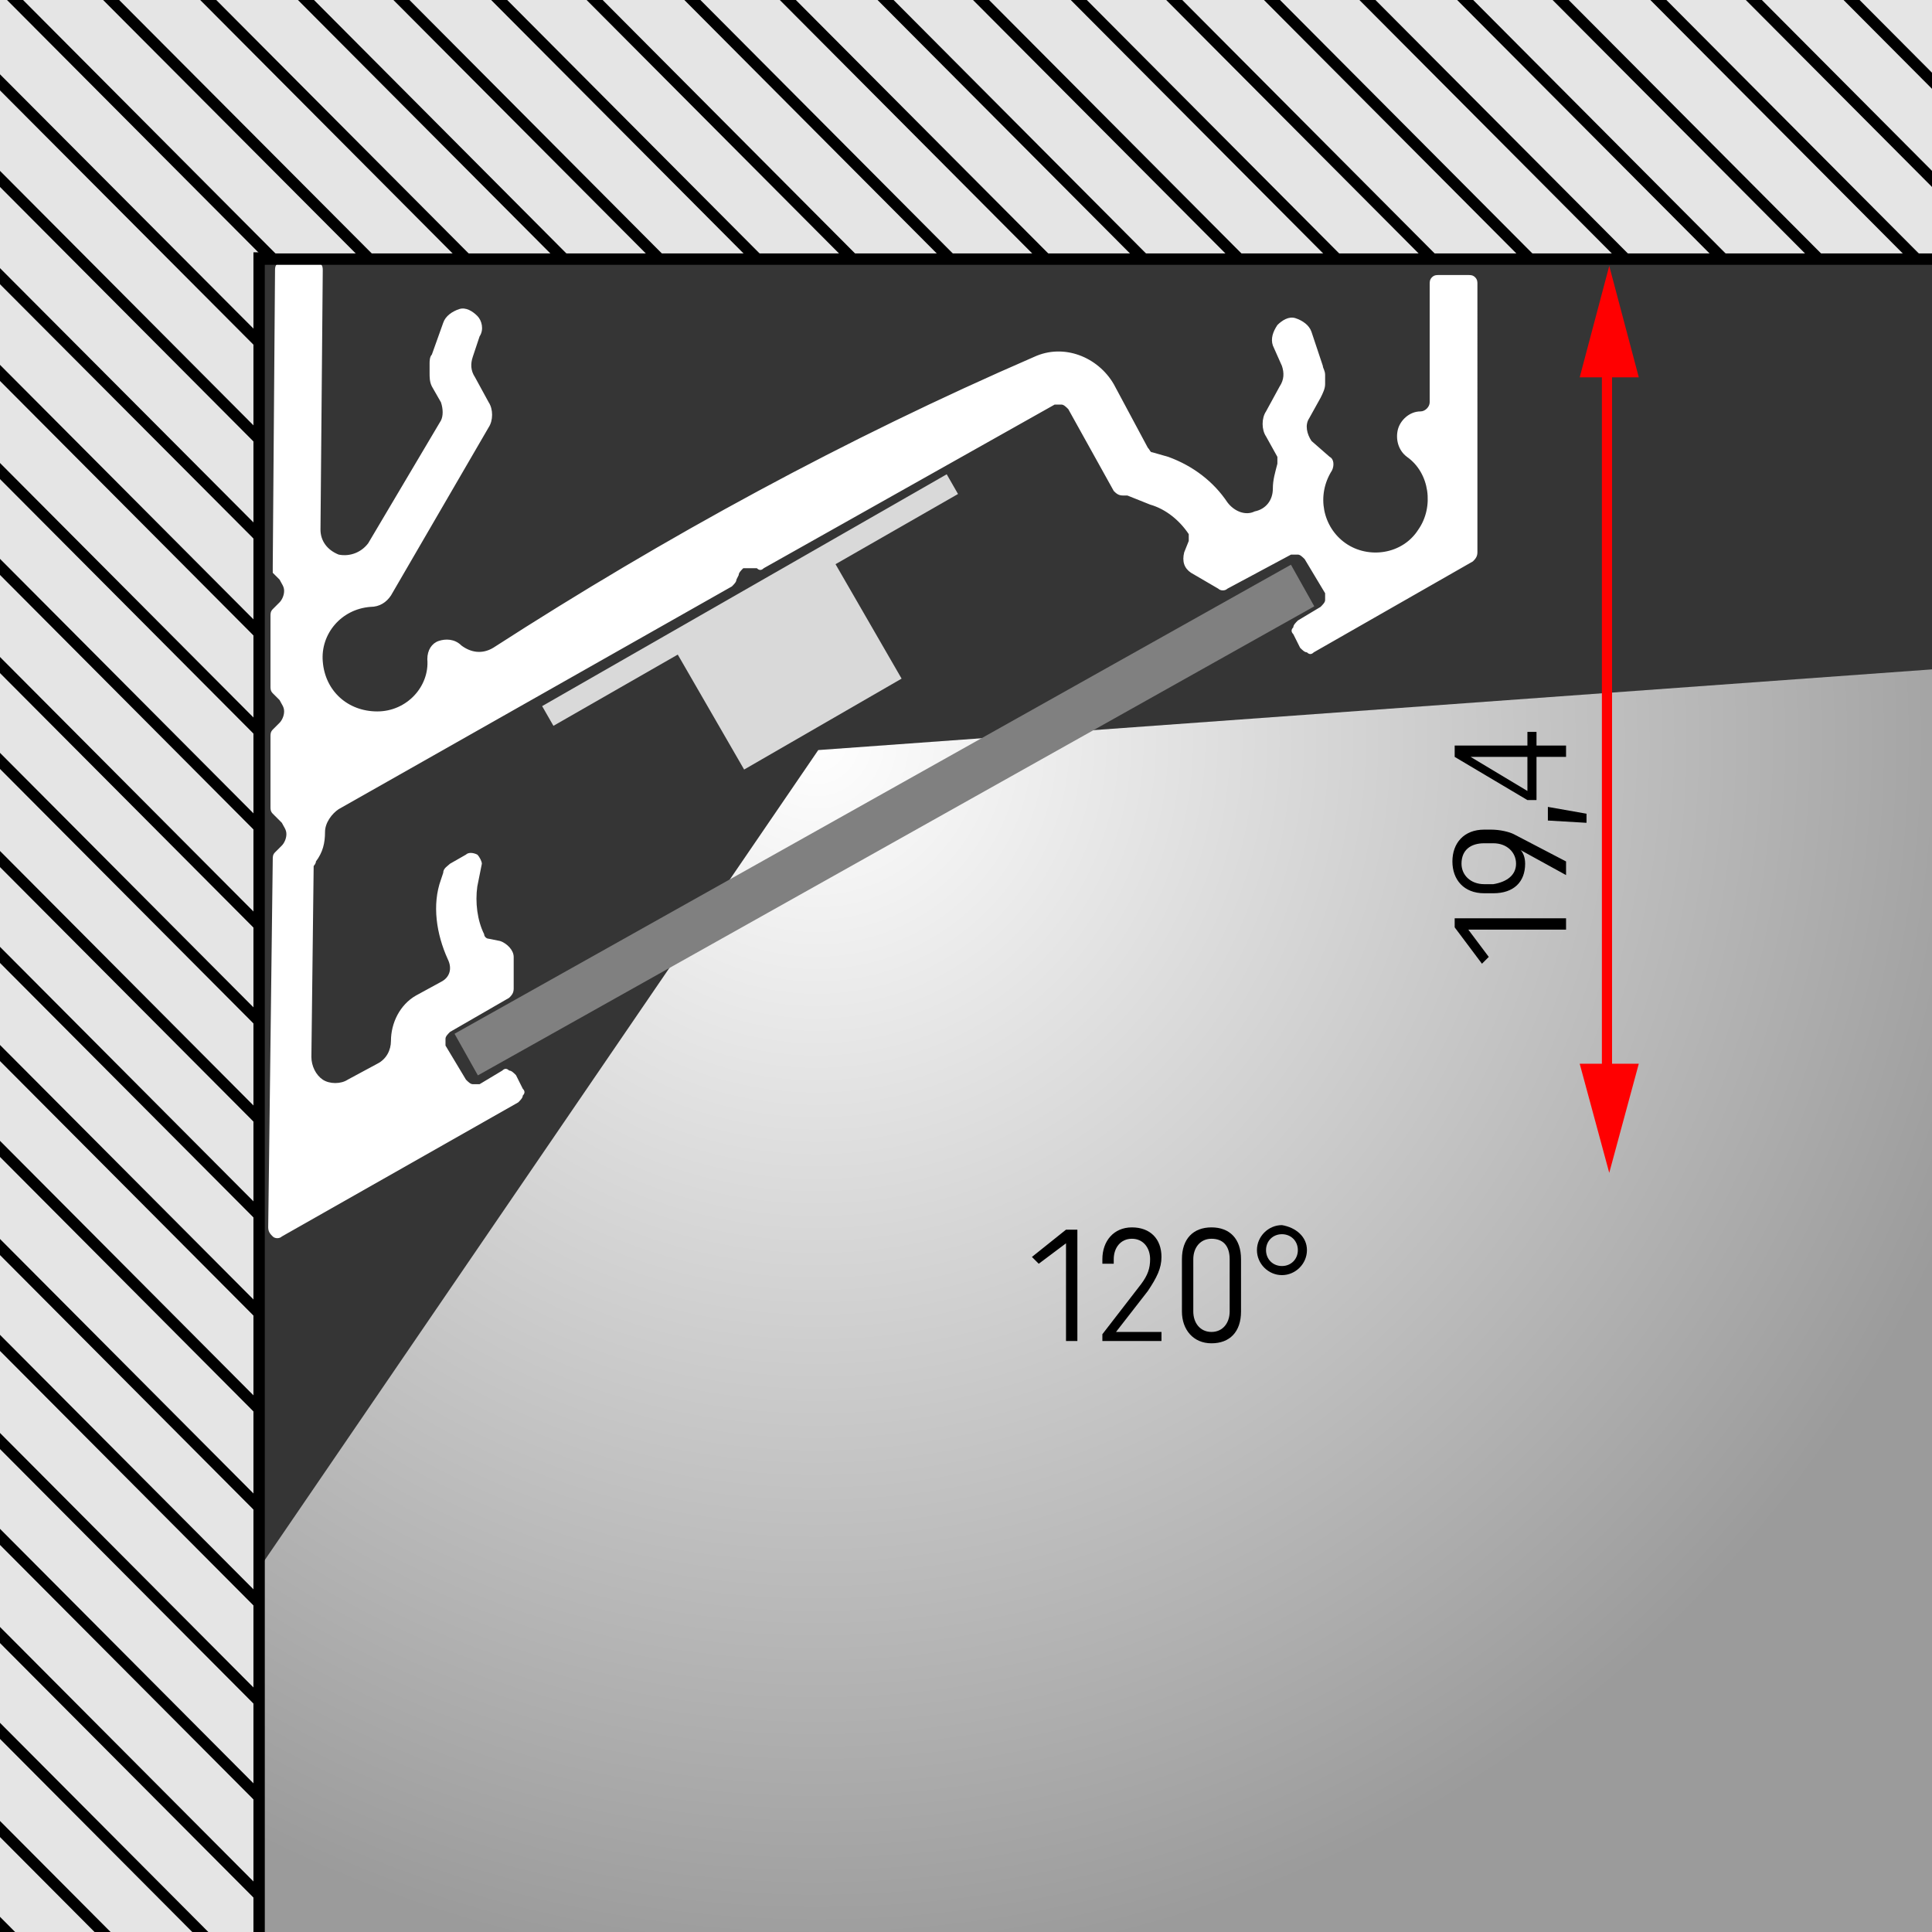 <?xml version="1.0" encoding="utf-8"?>
<!-- Generator: Adobe Illustrator 25.4.1, SVG Export Plug-In . SVG Version: 6.00 Build 0)  -->
<svg version="1.0" xmlns="http://www.w3.org/2000/svg" xmlns:xlink="http://www.w3.org/1999/xlink" x="0px" y="0px"
	 viewBox="0 0 85 85" style="enable-background:new 0 0 85 85;" xml:space="preserve">
<style type="text/css">
	.st0{fill:#353535;}
	.st1{fill:url(#SVGID_1_);}
	.st2{fill:none;stroke:#EE801C;stroke-width:5.657;stroke-linecap:round;stroke-linejoin:round;stroke-miterlimit:22.926;}
	.st3{fill:none;stroke:#FF0001;stroke-width:0.447;stroke-miterlimit:22.926;}
	.st4{fill:#FF0001;}
	.st5{fill-rule:evenodd;clip-rule:evenodd;fill:#D9D9D9;}
	.st6{fill:none;stroke:#D9D9D9;stroke-miterlimit:22.926;}
	.st7{fill-rule:evenodd;clip-rule:evenodd;fill:#FFFFFF;}
	.st8{clip-path:url(#SVGID_00000145052724672773876740000015157639169284586907_);}
	.st9{fill:#E5E5E5;}
	.st10{fill:none;stroke:#000000;stroke-width:0.5;stroke-miterlimit:10;}
	.st11{fill:none;stroke:#000000;stroke-width:0.5;stroke-linejoin:bevel;stroke-miterlimit:22.926;}
	.st12{fill:#808080;}
</style>
<g id="Ebene_2">
	<rect x="0" y="0" class="st0" width="85" height="85"/>
</g>
<g id="Ebene_1">
	<radialGradient id="SVGID_1_" cx="35.929" cy="32.594" r="54.286" gradientUnits="userSpaceOnUse">
		<stop  offset="0" style="stop-color:#FFFFFF"/>
		<stop  offset="1" style="stop-color:#9B9B9B"/>
	</radialGradient>
	<polygon class="st1" points="288.6,14.7 36,33 -102.1,235.1 	"/>
	<path class="st2" d="M53.4,16.9"/>
	<path class="st2" d="M20.3,55.2"/>
	<g>
		<path d="M64,40.4h4.9v0.5h-4.3l0.9,1.2l-0.3,0.3L64,40.8V40.4z"/>
		<path d="M65.7,39.3h-0.4c-0.9,0-1.4-0.6-1.4-1.4c0-0.8,0.5-1.4,1.4-1.4h0.3c0.4,0,0.8,0.1,1,0.2l2.3,1.2v0.6l-2-1.1
			c0.1,0.1,0.2,0.3,0.2,0.6C67.1,38.8,66.6,39.3,65.7,39.3z M66.7,38c0-0.5-0.4-0.9-1-0.9h-0.4c-0.6,0-1,0.3-1,0.9
			c0,0.5,0.4,0.9,1,0.9h0.4C66.3,38.8,66.7,38.5,66.7,38z"/>
		<path d="M68.1,36.1v-0.6l1.7,0.3v0.4L68.1,36.1z"/>
		<path d="M64,32.8h3.2v-0.6h0.4v0.6h1.3v0.5h-1.3v1.9h-0.4L64,33.3V32.8z M64.7,33.3l2.5,1.5v-1.5H64.7z"/>
	</g>
	<g>
		<g>
			<line class="st3" x1="70.7" y1="15.7" x2="70.7" y2="47.7"/>
			<g>
				<polygon class="st4" points="69.5,16.6 70.8,11.7 72.1,16.6 				"/>
			</g>
			<g>
				<polygon class="st4" points="69.5,46.8 70.8,51.6 72.1,46.8 				"/>
			</g>
		</g>
	</g>
	<g>
		<rect x="30.6" y="26" transform="matrix(0.866 -0.5 0.5 0.866 -9.911 21.185)" class="st5" width="8" height="6.3"/>
		<line class="st6" x1="24.1" y1="31.5" x2="41.9" y2="21.3"/>
	</g>
	<g>
		<path d="M47.4,54.1V59h-0.5v-4.3l-1.2,0.9l-0.3-0.3l1.5-1.2H47.4z"/>
		<path d="M51.1,58.5V59h-2.6v-0.3l1.7-2.2c0.3-0.4,0.4-0.7,0.4-1.1c0-0.5-0.3-0.9-0.8-0.9c-0.5,0-0.8,0.4-0.8,0.9v0.2h-0.5v-0.2
			c0-0.8,0.5-1.4,1.3-1.4c0.8,0,1.3,0.5,1.3,1.3c0,0.5-0.2,0.9-0.6,1.5l-1.4,1.8H51.1z"/>
		<path d="M53.3,54c0.8,0,1.3,0.5,1.3,1.4v2.3c0,0.9-0.5,1.4-1.3,1.4S52,58.5,52,57.7v-2.3C52,54.5,52.5,54,53.3,54z M53.3,58.6
			c0.5,0,0.8-0.4,0.8-0.9v-2.3c0-0.6-0.3-0.9-0.8-0.9c-0.5,0-0.8,0.4-0.8,0.9v2.3C52.5,58.2,52.8,58.6,53.3,58.6z"/>
		<path d="M57.5,55c0,0.6-0.5,1.1-1.1,1.1s-1.1-0.5-1.1-1.1c0-0.6,0.5-1.1,1.1-1.1C57,54,57.5,54.4,57.5,55z M57.1,55
			c0-0.4-0.3-0.7-0.7-0.7c-0.4,0-0.7,0.3-0.7,0.7c0,0.4,0.3,0.7,0.7,0.7C56.8,55.7,57.1,55.4,57.1,55z"/>
	</g>
	<path class="st7" d="M50.5,19.7c0.1,0.1,0.1,0.2,0.2,0.2l0.7,0.2c1.1,0.4,2,1.1,2.6,2c0.3,0.4,0.8,0.6,1.2,0.4
		c0.5-0.1,0.8-0.5,0.8-1c0-0.4,0.1-0.7,0.2-1.1c0-0.1,0-0.2,0-0.3l-0.5-0.9c-0.2-0.3-0.2-0.8,0-1.1l0.6-1.1c0.2-0.3,0.2-0.6,0.1-0.9
		L56,15.2c-0.1-0.3,0-0.6,0.2-0.9c0.2-0.2,0.5-0.4,0.8-0.3c0.3,0.1,0.6,0.3,0.7,0.6l0.5,1.5c0,0.1,0.1,0.2,0.1,0.4l0,0.4
		c0,0.2-0.1,0.4-0.2,0.6l-0.5,0.9c-0.2,0.3-0.1,0.7,0.1,1l0.8,0.7c0.2,0.1,0.2,0.4,0.1,0.6c-0.7,1.1-0.4,2.5,0.6,3.2
		c1,0.7,2.5,0.5,3.2-0.6c0.7-1,0.5-2.5-0.5-3.2c-0.4-0.3-0.5-0.8-0.4-1.2c0.1-0.4,0.5-0.8,1-0.8c0.2,0,0.4-0.2,0.4-0.4l0-5.2
		c0-0.1,0-0.2,0.1-0.3c0.1-0.1,0.2-0.1,0.3-0.1l1.3,0c0.1,0,0.2,0,0.3,0.1c0.1,0.1,0.1,0.2,0.1,0.3L65,24.3c0,0.2-0.1,0.3-0.2,0.4
		l-7,4c-0.1,0.1-0.2,0.1-0.3,0c-0.1,0-0.2-0.1-0.3-0.2l-0.3-0.6c-0.1-0.1-0.1-0.2,0-0.3c0-0.1,0.1-0.2,0.2-0.3l1-0.6
		c0.1-0.1,0.2-0.2,0.2-0.3c0-0.1,0-0.2,0-0.3l-0.9-1.5c-0.1-0.1-0.2-0.2-0.3-0.2c-0.1,0-0.2,0-0.3,0L54,25.9c-0.1,0.1-0.3,0.1-0.4,0
		l-1.2-0.7c-0.3-0.2-0.4-0.5-0.3-0.9l0.2-0.5c0-0.1,0-0.2,0-0.3c-0.4-0.6-1-1.1-1.7-1.3l-1-0.4c-0.1,0-0.1,0-0.2,0
		c-0.2,0-0.3-0.1-0.4-0.2L47,18c-0.1-0.1-0.2-0.2-0.3-0.2c-0.1,0-0.2,0-0.3,0L33.6,25c-0.1,0.1-0.2,0.1-0.3,0L33,25
		c-0.1,0-0.2,0-0.3,0c-0.1,0.1-0.2,0.2-0.2,0.3l-0.1,0.2c0,0.1-0.1,0.2-0.2,0.3l-17.3,9.8c-0.3,0.2-0.6,0.6-0.6,1
		c0,0.5-0.1,0.9-0.4,1.3c0,0.1-0.1,0.2-0.1,0.2l-0.1,8.4c0,0.4,0.2,0.8,0.5,1c0.3,0.2,0.8,0.2,1.1,0l1.3-0.7c0.4-0.2,0.6-0.6,0.6-1
		c0-0.8,0.4-1.6,1.1-2l1.1-0.6c0.4-0.2,0.5-0.6,0.3-1c-0.5-1.1-0.7-2.4-0.3-3.5l0.1-0.3c0-0.2,0.2-0.3,0.3-0.4l0.7-0.4
		c0.1-0.1,0.3-0.1,0.5,0c0.1,0.1,0.2,0.3,0.2,0.4l-0.2,1c-0.1,0.7,0,1.5,0.3,2.1c0,0.1,0.1,0.2,0.2,0.2l0.5,0.1
		c0.3,0.1,0.6,0.4,0.6,0.7l0,1.4c0,0.2-0.1,0.3-0.2,0.4l-2.6,1.5c-0.1,0.1-0.2,0.2-0.2,0.3c0,0.1,0,0.2,0,0.3l0.9,1.5
		c0.1,0.1,0.2,0.2,0.3,0.2c0.1,0,0.2,0,0.3,0l1-0.6c0.1-0.1,0.2-0.1,0.3,0c0.1,0,0.2,0.1,0.3,0.2l0.3,0.6c0.1,0.1,0.1,0.2,0,0.3
		c0,0.1-0.1,0.2-0.2,0.3l-10.4,5.9c-0.1,0.1-0.3,0.1-0.4,0c-0.1-0.1-0.2-0.2-0.2-0.4l0.2-16.2c0-0.1,0-0.2,0.1-0.3l0.3-0.3
		c0.1-0.1,0.2-0.3,0.2-0.5c0-0.2-0.1-0.3-0.2-0.5L12,35.8c-0.1-0.1-0.1-0.2-0.1-0.3l0-3.1c0-0.1,0-0.2,0.1-0.3l0.3-0.3
		c0.1-0.1,0.2-0.3,0.2-0.5c0-0.2-0.1-0.3-0.2-0.5L12,30.5c-0.1-0.1-0.1-0.2-0.1-0.3l0-3.1c0-0.1,0-0.2,0.1-0.3l0.3-0.3
		c0.1-0.1,0.2-0.3,0.2-0.5c0-0.2-0.1-0.3-0.2-0.5l-0.3-0.3C12,25.1,12,25,12,24.9l0.1-13c0-0.1,0-0.2,0.1-0.3
		c0.1-0.1,0.2-0.1,0.3-0.1l1.3,0c0.1,0,0.2,0,0.3,0.1c0.1,0.1,0.1,0.2,0.1,0.3l-0.1,11.4c0,0.5,0.3,0.9,0.8,1.1
		c0.5,0.1,1-0.1,1.3-0.5l3.2-5.4c0.1-0.2,0.1-0.5,0-0.8L19,17c-0.1-0.2-0.1-0.4-0.1-0.6l0-0.4c0-0.1,0-0.3,0.1-0.4l0.5-1.4
		c0.1-0.3,0.4-0.5,0.7-0.6c0.3-0.1,0.6,0.1,0.8,0.3c0.2,0.2,0.3,0.6,0.1,0.9l-0.3,0.9c-0.1,0.3-0.1,0.6,0.1,0.9l0.6,1.1
		c0.2,0.3,0.2,0.8,0,1.1l-4.3,7.4c-0.2,0.3-0.5,0.5-0.9,0.5c-1.3,0.1-2.2,1.2-2.1,2.4c0.1,1.3,1.1,2.2,2.4,2.2
		c1.3,0,2.3-1.1,2.2-2.3c0-0.4,0.2-0.7,0.5-0.8c0.3-0.1,0.7-0.1,1,0.2c0.4,0.3,0.9,0.4,1.4,0.1c7.6-4.9,15.5-9.2,23.8-12.8
		c1.3-0.6,2.8,0,3.5,1.2L50.5,19.7z"/>
	<g>
		<defs>
			<polygon id="SVGID_3_" points="94.7,-19.2 -28.5,-19.2 -28.5,96.1 11.5,96.1 11.5,11.5 94.7,11.5 			"/>
		</defs>
		<use xlink:href="#SVGID_3_"  style="overflow:visible;fill:#E5E5E5;"/>
		<clipPath id="SVGID_00000000212734341895158360000008816178369636549778_">
			<use xlink:href="#SVGID_3_"  style="overflow:visible;"/>
		</clipPath>
		<g style="clip-path:url(#SVGID_00000000212734341895158360000008816178369636549778_);">
			<g>
				<line class="st9" x1="241.5" y1="88.1" x2="120.1" y2="-33.8"/>
				<line class="st10" x1="241.5" y1="88.1" x2="120.1" y2="-33.8"/>
			</g>
			<g>
				<line class="st9" x1="237.2" y1="88.1" x2="115.8" y2="-33.8"/>
				<line class="st10" x1="237.2" y1="88.1" x2="115.8" y2="-33.8"/>
			</g>
			<g>
				<line class="st9" x1="233" y1="88.1" x2="111.6" y2="-33.8"/>
				<line class="st10" x1="233" y1="88.1" x2="111.6" y2="-33.8"/>
			</g>
			<g>
				<line class="st9" x1="228.7" y1="88.1" x2="107.3" y2="-33.8"/>
				<line class="st10" x1="228.7" y1="88.1" x2="107.3" y2="-33.8"/>
			</g>
			<g>
				<line class="st9" x1="224.5" y1="88.1" x2="103.1" y2="-33.8"/>
				<line class="st10" x1="224.5" y1="88.1" x2="103.1" y2="-33.8"/>
			</g>
			<g>
				<line class="st9" x1="220.2" y1="88.1" x2="98.8" y2="-33.8"/>
				<line class="st10" x1="220.2" y1="88.1" x2="98.8" y2="-33.8"/>
			</g>
			<g>
				<line class="st9" x1="216" y1="88.1" x2="94.6" y2="-33.8"/>
				<line class="st10" x1="216" y1="88.1" x2="94.6" y2="-33.8"/>
			</g>
			<g>
				<line class="st9" x1="211.7" y1="88.1" x2="90.3" y2="-33.8"/>
				<line class="st10" x1="211.7" y1="88.1" x2="90.3" y2="-33.8"/>
			</g>
			<g>
				<line class="st9" x1="207.5" y1="88.1" x2="86.1" y2="-33.8"/>
				<line class="st10" x1="207.5" y1="88.1" x2="86.1" y2="-33.8"/>
			</g>
			<g>
				<line class="st9" x1="203.2" y1="88.1" x2="81.8" y2="-33.8"/>
				<line class="st10" x1="203.2" y1="88.1" x2="81.8" y2="-33.8"/>
			</g>
			<g>
				<line class="st9" x1="199" y1="88.1" x2="77.5" y2="-33.8"/>
				<line class="st10" x1="199" y1="88.1" x2="77.5" y2="-33.8"/>
			</g>
			<g>
				<line class="st9" x1="194.7" y1="88.1" x2="73.3" y2="-33.8"/>
				<line class="st10" x1="194.7" y1="88.1" x2="73.3" y2="-33.8"/>
			</g>
			<g>
				<line class="st9" x1="190.5" y1="88.1" x2="69" y2="-33.8"/>
				<line class="st10" x1="190.5" y1="88.1" x2="69" y2="-33.8"/>
			</g>
			<g>
				<line class="st9" x1="186.2" y1="88.1" x2="64.8" y2="-33.8"/>
				<line class="st10" x1="186.2" y1="88.1" x2="64.8" y2="-33.8"/>
			</g>
			<g>
				<line class="st9" x1="182" y1="88.1" x2="60.5" y2="-33.8"/>
				<line class="st10" x1="182" y1="88.1" x2="60.5" y2="-33.8"/>
			</g>
			<g>
				<line class="st9" x1="177.7" y1="88.1" x2="56.3" y2="-33.8"/>
				<line class="st10" x1="177.7" y1="88.1" x2="56.3" y2="-33.8"/>
			</g>
			<g>
				<line class="st9" x1="173.4" y1="88.1" x2="52" y2="-33.8"/>
				<line class="st10" x1="173.4" y1="88.1" x2="52" y2="-33.8"/>
			</g>
			<g>
				<line class="st9" x1="169.2" y1="88.1" x2="47.8" y2="-33.8"/>
				<line class="st10" x1="169.2" y1="88.1" x2="47.8" y2="-33.8"/>
			</g>
			<g>
				<line class="st9" x1="164.9" y1="88.1" x2="43.5" y2="-33.8"/>
				<line class="st10" x1="164.9" y1="88.1" x2="43.5" y2="-33.8"/>
			</g>
			<g>
				<line class="st9" x1="160.7" y1="88.1" x2="39.3" y2="-33.8"/>
				<line class="st10" x1="160.7" y1="88.1" x2="39.3" y2="-33.8"/>
			</g>
			<g>
				<line class="st9" x1="156.4" y1="88.1" x2="35" y2="-33.8"/>
				<line class="st10" x1="156.4" y1="88.1" x2="35" y2="-33.8"/>
			</g>
			<g>
				<line class="st9" x1="152.2" y1="88.1" x2="30.8" y2="-33.8"/>
				<line class="st10" x1="152.2" y1="88.1" x2="30.8" y2="-33.8"/>
			</g>
			<g>
				<line class="st9" x1="147.9" y1="88.1" x2="26.5" y2="-33.8"/>
				<line class="st10" x1="147.9" y1="88.1" x2="26.5" y2="-33.8"/>
			</g>
			<g>
				<line class="st9" x1="143.7" y1="88.1" x2="22.3" y2="-33.8"/>
				<line class="st10" x1="143.7" y1="88.1" x2="22.3" y2="-33.8"/>
			</g>
			<g>
				<line class="st9" x1="139.4" y1="88.1" x2="18" y2="-33.8"/>
				<line class="st10" x1="139.4" y1="88.1" x2="18" y2="-33.8"/>
			</g>
			<g>
				<line class="st9" x1="135.2" y1="88.1" x2="13.8" y2="-33.8"/>
				<line class="st10" x1="135.2" y1="88.1" x2="13.8" y2="-33.8"/>
			</g>
			<g>
				<line class="st9" x1="130.9" y1="88.1" x2="9.5" y2="-33.8"/>
				<line class="st10" x1="130.9" y1="88.1" x2="9.5" y2="-33.8"/>
			</g>
			<g>
				<line class="st9" x1="126.7" y1="88.1" x2="5.3" y2="-33.8"/>
				<line class="st10" x1="126.7" y1="88.1" x2="5.3" y2="-33.8"/>
			</g>
			<g>
				<line class="st9" x1="122.4" y1="88.1" x2="1" y2="-33.8"/>
				<line class="st10" x1="122.4" y1="88.1" x2="1" y2="-33.8"/>
			</g>
			<g>
				<line class="st9" x1="118.2" y1="88.1" x2="-3.2" y2="-33.8"/>
				<line class="st10" x1="118.2" y1="88.1" x2="-3.2" y2="-33.8"/>
			</g>
			<g>
				<line class="st9" x1="113.9" y1="88.1" x2="-7.5" y2="-33.8"/>
				<line class="st10" x1="113.9" y1="88.1" x2="-7.5" y2="-33.8"/>
			</g>
			<g>
				<line class="st9" x1="109.7" y1="88.1" x2="-11.7" y2="-33.8"/>
				<line class="st10" x1="109.7" y1="88.1" x2="-11.7" y2="-33.8"/>
			</g>
			<g>
				<line class="st9" x1="105.4" y1="88.1" x2="-16" y2="-33.8"/>
				<line class="st10" x1="105.4" y1="88.1" x2="-16" y2="-33.8"/>
			</g>
			<g>
				<line class="st9" x1="101.2" y1="88.1" x2="-20.2" y2="-33.8"/>
				<line class="st10" x1="101.2" y1="88.1" x2="-20.2" y2="-33.8"/>
			</g>
			<g>
				<line class="st9" x1="96.9" y1="88.1" x2="-24.5" y2="-33.8"/>
				<line class="st10" x1="96.9" y1="88.1" x2="-24.5" y2="-33.8"/>
			</g>
			<g>
				<line class="st9" x1="92.7" y1="88.1" x2="-28.8" y2="-33.8"/>
				<line class="st10" x1="92.7" y1="88.1" x2="-28.8" y2="-33.8"/>
			</g>
			<g>
				<line class="st9" x1="88.4" y1="88.1" x2="-33" y2="-33.8"/>
				<line class="st10" x1="88.4" y1="88.1" x2="-33" y2="-33.8"/>
			</g>
			<g>
				<line class="st9" x1="84.2" y1="88.1" x2="-37.3" y2="-33.8"/>
				<line class="st10" x1="84.2" y1="88.1" x2="-37.3" y2="-33.8"/>
			</g>
			<g>
				<line class="st9" x1="79.9" y1="88.1" x2="-41.5" y2="-33.8"/>
				<line class="st10" x1="79.9" y1="88.1" x2="-41.5" y2="-33.8"/>
			</g>
			<g>
				<line class="st9" x1="75.7" y1="88.1" x2="-45.8" y2="-33.8"/>
				<line class="st10" x1="75.7" y1="88.1" x2="-45.8" y2="-33.8"/>
			</g>
			<g>
				<line class="st9" x1="71.4" y1="88.1" x2="-50" y2="-33.8"/>
				<line class="st10" x1="71.4" y1="88.1" x2="-50" y2="-33.8"/>
			</g>
			<g>
				<line class="st9" x1="67.1" y1="88.1" x2="-54.3" y2="-33.8"/>
				<line class="st10" x1="67.1" y1="88.1" x2="-54.3" y2="-33.8"/>
			</g>
			<g>
				<line class="st9" x1="62.9" y1="88.1" x2="-58.5" y2="-33.8"/>
				<line class="st10" x1="62.9" y1="88.1" x2="-58.5" y2="-33.8"/>
			</g>
			<g>
				<line class="st9" x1="58.6" y1="88.1" x2="-62.8" y2="-33.8"/>
				<line class="st10" x1="58.6" y1="88.1" x2="-62.8" y2="-33.8"/>
			</g>
			<g>
				<line class="st9" x1="54.4" y1="88.1" x2="-67" y2="-33.8"/>
				<line class="st10" x1="54.4" y1="88.1" x2="-67" y2="-33.8"/>
			</g>
			<g>
				<line class="st9" x1="50.1" y1="88.1" x2="-71.3" y2="-33.8"/>
				<line class="st10" x1="50.1" y1="88.1" x2="-71.3" y2="-33.8"/>
			</g>
			<g>
				<line class="st9" x1="45.9" y1="88.1" x2="-75.5" y2="-33.8"/>
				<line class="st10" x1="45.9" y1="88.1" x2="-75.5" y2="-33.8"/>
			</g>
			<g>
				<line class="st9" x1="41.6" y1="88.1" x2="-79.8" y2="-33.8"/>
				<line class="st10" x1="41.6" y1="88.1" x2="-79.8" y2="-33.8"/>
			</g>
			<g>
				<line class="st9" x1="37.4" y1="88.1" x2="-84" y2="-33.8"/>
				<line class="st10" x1="37.4" y1="88.1" x2="-84" y2="-33.8"/>
			</g>
			<g>
				<line class="st9" x1="33.1" y1="88.1" x2="-88.3" y2="-33.8"/>
				<line class="st10" x1="33.1" y1="88.1" x2="-88.3" y2="-33.8"/>
			</g>
			<g>
				<line class="st9" x1="28.9" y1="88.1" x2="-92.5" y2="-33.8"/>
				<line class="st10" x1="28.9" y1="88.1" x2="-92.5" y2="-33.8"/>
			</g>
			<g>
				<line class="st9" x1="24.6" y1="88.1" x2="-96.8" y2="-33.8"/>
				<line class="st10" x1="24.6" y1="88.1" x2="-96.8" y2="-33.8"/>
			</g>
			<g>
				<line class="st9" x1="20.4" y1="88.1" x2="-101" y2="-33.8"/>
				<line class="st10" x1="20.4" y1="88.1" x2="-101" y2="-33.8"/>
			</g>
			<g>
				<line class="st9" x1="16.1" y1="88.1" x2="-105.3" y2="-33.8"/>
				<line class="st10" x1="16.1" y1="88.1" x2="-105.3" y2="-33.8"/>
			</g>
			<g>
				<line class="st9" x1="11.9" y1="88.1" x2="-109.5" y2="-33.8"/>
				<line class="st10" x1="11.9" y1="88.1" x2="-109.5" y2="-33.8"/>
			</g>
			<g>
				<line class="st9" x1="7.6" y1="88.1" x2="-113.8" y2="-33.8"/>
				<line class="st10" x1="7.6" y1="88.1" x2="-113.8" y2="-33.8"/>
			</g>
			<g>
				<line class="st9" x1="3.4" y1="88.1" x2="-118" y2="-33.8"/>
				<line class="st10" x1="3.4" y1="88.1" x2="-118" y2="-33.8"/>
			</g>
			<g>
				<line class="st9" x1="-0.9" y1="88.1" x2="-122.3" y2="-33.8"/>
				<line class="st10" x1="-0.9" y1="88.1" x2="-122.3" y2="-33.8"/>
			</g>
			<g>
				<line class="st9" x1="-5.1" y1="88.1" x2="-126.5" y2="-33.8"/>
				<line class="st10" x1="-5.1" y1="88.1" x2="-126.5" y2="-33.8"/>
			</g>
			<g>
				<line class="st9" x1="-9.4" y1="88.1" x2="-130.8" y2="-33.8"/>
				<line class="st10" x1="-9.4" y1="88.1" x2="-130.8" y2="-33.8"/>
			</g>
			<g>
				<line class="st9" x1="-13.6" y1="88.1" x2="-135.1" y2="-33.8"/>
				<line class="st10" x1="-13.6" y1="88.1" x2="-135.1" y2="-33.8"/>
			</g>
		</g>
	</g>
	<line class="st11" x1="11.3" y1="11.4" x2="94.8" y2="11.4"/>
	<line class="st11" x1="11.4" y1="11.1" x2="11.4" y2="88.3"/>
	
		<rect x="17.8" y="35" transform="matrix(0.872 -0.489 0.489 0.872 -12.639 23.665)" class="st12" width="42.2" height="2.1"/>
</g>
</svg>
